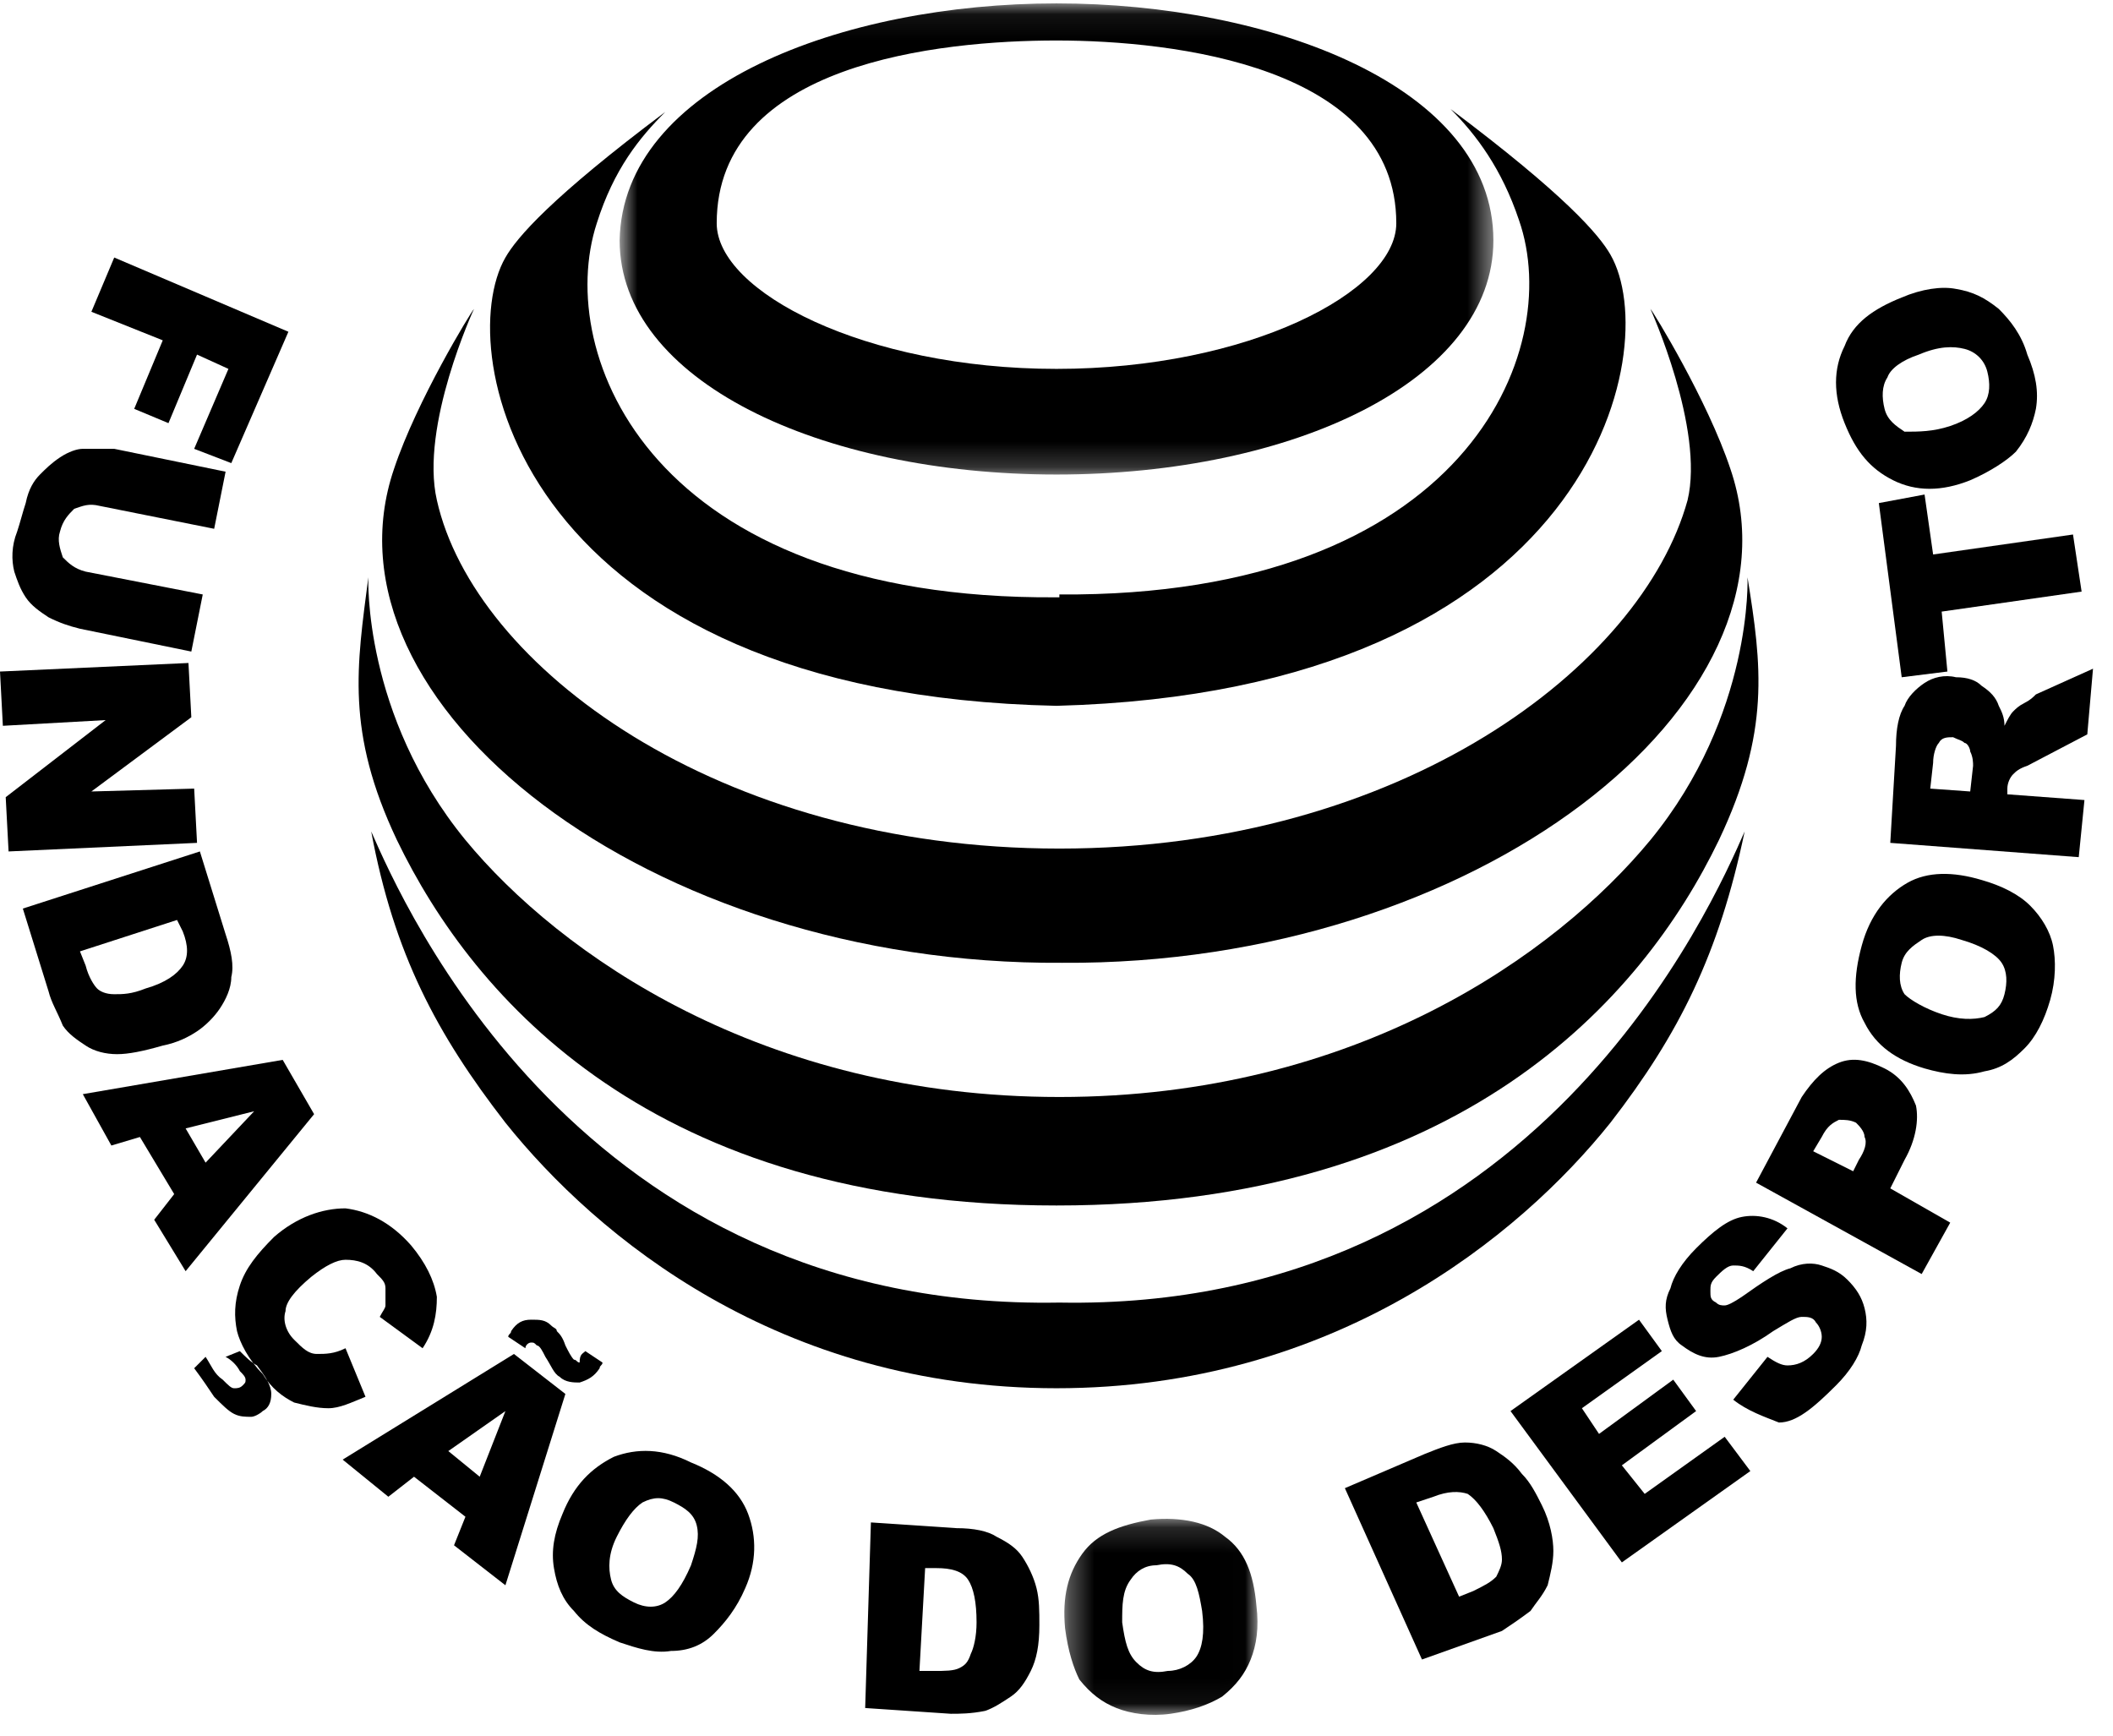 <?xml version="1.0" encoding="UTF-8"?>
<svg width="84px" height="69px" viewBox="0 0 84 69" version="1.1" xmlns="http://www.w3.org/2000/svg" xmlns:xlink="http://www.w3.org/1999/xlink">
    <!-- Generator: Sketch 54.1 (76490) - https://sketchapp.com -->
    <title>Fundação do Desporto</title>
    <desc>Created with Sketch.</desc>
    <defs>
        <polygon id="path-1" points="7.99 7.946 0.312 7.946 0.312 0.154 7.99 0.154 7.99 7.946"></polygon>
        <polygon id="path-3" points="0.795 0.069 35.53 0.069 35.53 18.799 0.795 18.799"></polygon>
    </defs>
    <g id="Page-1" stroke="none" stroke-width="1" fill="none" fill-rule="evenodd">
        <g id="Desktop-|-Sobre-a-Campanha" transform="translate(-814, -807)">
            <g id="Parceiros" transform="translate(225, 728)">
                <g id="Fundação-do-Desporto" transform="translate(589, 78)">
                    <path d="M42.114,34.735 C28.492,34.735 18.843,27.47 17.368,20.887 C16.687,17.935 18.843,13.281 18.843,13.281 C18.73,13.395 16.573,16.914 15.665,19.638 C12.487,28.946 25.768,39.389 42.227,39.276 C58.687,39.389 71.968,28.946 68.789,19.638 C67.881,16.914 65.724,13.395 65.611,13.281 C65.611,13.281 67.768,18.049 67.087,20.887 C65.27,27.47 55.735,34.735 42.114,34.735" id="Fill-1" fill="#000000"></path>
                    <path d="M42.114,44.611 C30.308,44.611 22.249,38.935 18.503,34.394 C14.416,29.4 14.643,23.951 14.643,23.951 C14.189,27.47 13.735,30.081 15.778,34.394 C18.843,40.752 25.995,48.924 42,48.924 C58.006,48.924 65.27,40.752 68.335,34.394 C70.378,30.081 70.038,27.47 69.47,23.951 C69.47,23.951 69.697,29.4 65.611,34.394 C61.865,38.935 53.919,44.611 42.114,44.611" id="Fill-3" fill="#000000"></path>
                    <path d="M42,56.189 C30.989,56.189 23.724,50.173 20.092,45.632 C17.368,42.114 15.665,38.935 14.757,34.054 C16.005,36.892 23.043,53.124 42.114,52.784 C61.07,53.124 68.108,36.892 69.357,34.054 C68.335,38.935 66.746,42.114 64.022,45.632 C60.389,50.173 53.011,56.189 42,56.189" id="Fill-5" fill="#000000"></path>
                    <polygon id="Fill-7" fill="#000000" points="11.465 14.189 9.195 19.411 7.719 18.843 9.081 15.665 7.833 15.097 6.697 17.822 5.335 17.254 6.47 14.53 3.633 13.395 4.541 11.238"></polygon>
                    <path d="M8.06,24.633 L7.606,26.903 L3.178,25.995 C2.724,25.881 2.384,25.768 1.93,25.541 C1.589,25.314 1.249,25.087 1.022,24.746 C0.795,24.406 0.681,24.065 0.568,23.725 C0.454,23.27 0.454,22.703 0.681,22.135 C0.795,21.795 0.908,21.341 1.022,21 C1.135,20.433 1.362,20.092 1.589,19.865 C1.816,19.638 2.043,19.411 2.384,19.184 C2.724,18.957 3.065,18.843 3.292,18.843 L4.541,18.843 L8.968,19.752 L8.514,22.022 L3.973,21.114 C3.519,21 3.292,21.114 2.951,21.227 C2.724,21.454 2.497,21.681 2.384,22.135 C2.27,22.476 2.384,22.816 2.497,23.157 C2.724,23.384 2.951,23.611 3.406,23.725 L8.06,24.633 Z" id="Fill-9" fill="#000000"></path>
                    <polygon id="Fill-11" fill="#000000" points="7.492 27.357 7.606 29.514 3.633 32.465 7.719 32.351 7.833 34.508 0.341 34.849 0.227 32.692 4.2 29.627 0.114 29.854 0 27.697"></polygon>
                    <path d="M7.038,37.573 L3.179,38.822 L3.406,39.39 C3.519,39.843 3.746,40.184 3.86,40.297 C3.973,40.41 4.2,40.525 4.541,40.525 C4.881,40.525 5.222,40.525 5.789,40.297 C6.584,40.07 7.038,39.729 7.265,39.39 C7.492,39.049 7.492,38.594 7.265,38.027 L7.038,37.573 Z M7.946,34.849 L8.968,38.14 C9.195,38.822 9.308,39.39 9.195,39.843 C9.195,40.297 8.968,40.752 8.741,41.093 C8.514,41.432 8.173,41.773 7.833,42 C7.492,42.228 7.038,42.455 6.47,42.567 C5.676,42.795 5.108,42.908 4.654,42.908 C4.2,42.908 3.746,42.795 3.406,42.567 C3.065,42.34 2.725,42.113 2.498,41.773 C2.27,41.205 2.043,40.864 1.93,40.41 L0.908,37.12 L7.946,34.849 Z" id="Fill-13" fill="#000000"></path>
                    <path d="M8.173,47.221 L10.103,45.178 L7.379,45.86 L8.173,47.221 Z M6.925,48.471 L5.562,46.201 L4.427,46.54 L3.292,44.498 L11.238,43.135 L12.487,45.293 L7.379,51.536 L6.13,49.491 L6.925,48.471 Z" id="Fill-15" fill="#000000"></path>
                    <path d="M8.967,54.941 L9.535,54.714 C9.762,54.941 9.989,55.167 10.216,55.282 C10.557,55.734 10.784,56.076 10.784,56.417 C10.784,56.757 10.67,56.984 10.443,57.097 C10.33,57.211 10.103,57.325 9.989,57.325 C9.762,57.325 9.535,57.325 9.308,57.211 C9.081,57.097 8.854,56.87 8.513,56.529 C8.286,56.19 8.059,55.849 7.719,55.394 L8.173,54.941 C8.4,55.282 8.513,55.622 8.854,55.849 C9.081,56.076 9.194,56.19 9.308,56.19 C9.422,56.19 9.535,56.19 9.649,56.076 C9.762,55.961 9.762,55.961 9.762,55.849 C9.762,55.734 9.649,55.622 9.535,55.509 C9.422,55.282 9.194,55.055 8.967,54.941 M13.735,54.599 L14.53,56.529 C13.962,56.757 13.508,56.984 13.054,56.984 C12.6,56.984 12.146,56.87 11.692,56.757 C11.238,56.529 10.784,56.19 10.443,55.622 C9.876,55.055 9.535,54.373 9.422,53.919 C9.308,53.352 9.308,52.784 9.535,52.103 C9.762,51.421 10.216,50.853 10.897,50.173 C11.805,49.379 12.827,49.038 13.735,49.038 C14.643,49.151 15.551,49.606 16.346,50.514 C16.913,51.194 17.254,51.876 17.367,52.556 C17.367,53.238 17.254,53.919 16.8,54.599 L15.097,53.352 C15.211,53.124 15.324,53.011 15.324,52.897 L15.324,52.217 C15.324,51.989 15.211,51.876 14.984,51.649 C14.643,51.194 14.189,51.082 13.735,51.082 C13.394,51.082 12.94,51.309 12.373,51.761 C11.692,52.329 11.351,52.784 11.351,53.124 C11.238,53.464 11.351,53.919 11.692,54.259 C12.032,54.599 12.259,54.826 12.6,54.826 C12.94,54.826 13.281,54.826 13.735,54.599" id="Fill-17" fill="#000000"></path>
                    <path d="M23.27,54.714 L23.951,55.167 C23.951,55.281 23.838,55.281 23.838,55.395 C23.611,55.734 23.384,55.849 23.043,55.962 C22.816,55.962 22.476,55.962 22.249,55.734 C22.022,55.622 21.908,55.281 21.681,54.941 C21.568,54.714 21.454,54.487 21.341,54.487 C21.227,54.373 21.227,54.373 21.114,54.373 C21,54.373 20.886,54.487 20.886,54.599 L20.205,54.146 C20.205,54.032 20.319,54.032 20.319,53.919 C20.546,53.579 20.773,53.464 21.114,53.464 C21.454,53.464 21.681,53.464 21.908,53.692 C22.022,53.806 22.135,53.806 22.135,53.919 C22.249,54.032 22.362,54.146 22.476,54.487 C22.589,54.714 22.703,54.941 22.816,55.054 C22.93,55.054 22.93,55.167 23.043,55.167 C23.043,54.827 23.157,54.827 23.27,54.714 L23.27,54.714 Z M19.07,59.707 L20.092,57.098 L17.822,58.687 L19.07,59.707 Z M18.503,61.298 L16.459,59.707 L15.438,60.503 L13.622,59.027 L20.432,54.827 L22.476,56.416 L20.092,64.022 L18.049,62.433 L18.503,61.298 Z" id="Fill-19" fill="#000000"></path>
                    <path d="M24.519,62.092 C24.178,62.773 24.178,63.341 24.292,63.795 C24.406,64.248 24.746,64.476 25.2,64.703 C25.654,64.93 26.108,64.93 26.449,64.703 C26.789,64.476 27.13,64.022 27.47,63.227 C27.697,62.545 27.811,62.092 27.697,61.638 C27.584,61.184 27.243,60.957 26.789,60.73 C26.335,60.503 25.995,60.503 25.541,60.73 C25.2,60.957 24.86,61.41 24.519,62.092 M22.362,61.184 C22.816,60.049 23.497,59.368 24.406,58.914 C25.314,58.572 26.335,58.572 27.47,59.14 C28.606,59.595 29.4,60.275 29.741,61.184 C30.081,62.092 30.081,63.113 29.627,64.135 C29.287,64.93 28.833,65.498 28.378,65.95 C27.924,66.406 27.357,66.633 26.676,66.633 C25.995,66.746 25.314,66.518 24.633,66.292 C23.838,65.95 23.27,65.611 22.816,65.043 C22.362,64.589 22.135,64.022 22.022,63.341 C21.908,62.66 22.022,61.977 22.362,61.184" id="Fill-21" fill="#000000"></path>
                    <path d="M36.778,63.34 L36.551,67.428 L37.119,67.428 C37.573,67.428 37.913,67.428 38.14,67.313 C38.367,67.2 38.481,67.086 38.594,66.746 C38.708,66.519 38.822,66.065 38.822,65.497 C38.822,64.702 38.708,64.135 38.481,63.794 C38.254,63.455 37.8,63.34 37.232,63.34 L36.778,63.34 Z M34.622,61.524 L38.027,61.752 C38.708,61.752 39.276,61.865 39.616,62.092 C40.07,62.32 40.411,62.546 40.638,62.887 C40.865,63.227 41.092,63.681 41.205,64.135 C41.319,64.59 41.319,65.043 41.319,65.611 C41.319,66.405 41.205,66.973 40.978,67.428 C40.751,67.881 40.524,68.221 40.184,68.448 C39.843,68.675 39.503,68.902 39.162,69.016 C38.594,69.131 38.14,69.131 37.8,69.131 L34.394,68.902 L34.622,61.524 Z" id="Fill-23" fill="#000000"></path>
                    <g id="Group-27" transform="translate(42, 61.228)">
                        <mask id="mask-2" fill="white">
                            <use xlink:href="#path-1"></use>
                        </mask>
                        <g id="Clip-26"></g>
                        <path d="M2.611,4.269 C2.725,5.064 2.838,5.518 3.178,5.857 C3.519,6.199 3.86,6.312 4.428,6.199 C4.881,6.199 5.335,5.972 5.563,5.631 C5.789,5.29 5.902,4.722 5.789,3.815 C5.675,3.134 5.563,2.567 5.221,2.34 C4.881,1.999 4.54,1.884 3.973,1.999 C3.519,1.999 3.178,2.226 2.951,2.567 C2.611,3.019 2.611,3.587 2.611,4.269 M0.34,4.496 C0.227,3.248 0.454,2.34 1.021,1.545 C1.59,0.749 2.497,0.41 3.746,0.182 C4.996,0.069 6.016,0.296 6.698,0.864 C7.492,1.431 7.833,2.34 7.946,3.587 C8.059,4.496 7.946,5.177 7.719,5.745 C7.492,6.312 7.151,6.767 6.584,7.221 C6.016,7.56 5.335,7.788 4.54,7.902 C3.746,8.015 2.951,7.902 2.384,7.675 C1.816,7.448 1.362,7.107 0.908,6.54 C0.681,6.085 0.454,5.404 0.34,4.496" id="Fill-25" fill="#000000" mask="url(#mask-2)"></path>
                    </g>
                    <path d="M56.302,60.73 L58.005,64.476 L58.573,64.249 C59.027,64.022 59.255,63.908 59.482,63.681 C59.594,63.454 59.708,63.227 59.708,63 C59.708,62.659 59.594,62.319 59.367,61.751 C59.027,61.07 58.687,60.616 58.347,60.389 C58.005,60.276 57.552,60.276 56.984,60.503 L56.302,60.73 Z M53.464,60.162 L56.644,58.8 C57.211,58.573 57.779,58.346 58.232,58.346 C58.687,58.346 59.14,58.459 59.482,58.686 C59.822,58.914 60.162,59.141 60.502,59.595 C60.843,59.935 61.07,60.389 61.297,60.843 C61.637,61.524 61.752,62.205 61.752,62.659 C61.752,63.114 61.637,63.568 61.525,64.022 C61.297,64.476 61.07,64.703 60.843,65.043 C60.39,65.384 60.049,65.611 59.708,65.838 L56.529,66.973 L53.464,60.162 Z" id="Fill-28" fill="#000000"></path>
                    <polygon id="Fill-30" fill="#000000" points="60.049 57.097 65.157 53.465 66.065 54.713 62.887 56.984 63.568 58.005 66.518 55.848 67.427 57.097 64.475 59.254 65.383 60.389 68.563 58.119 69.583 59.482 64.475 63.113"></polygon>
                    <path d="M68.903,56.644 L70.265,54.941 C70.606,55.167 70.833,55.282 71.059,55.282 C71.4,55.282 71.741,55.167 72.081,54.826 C72.308,54.599 72.422,54.373 72.422,54.146 C72.422,53.919 72.308,53.691 72.194,53.579 C72.081,53.352 71.854,53.352 71.626,53.352 C71.4,53.352 71.059,53.579 70.491,53.919 C69.698,54.487 68.903,54.826 68.335,54.941 C67.768,55.055 67.314,54.826 66.86,54.487 C66.518,54.259 66.406,53.919 66.292,53.464 C66.179,53.011 66.179,52.671 66.406,52.217 C66.518,51.761 66.86,51.194 67.427,50.626 C68.108,49.946 68.676,49.491 69.243,49.379 C69.811,49.265 70.491,49.379 71.059,49.833 L69.698,51.536 C69.356,51.309 69.13,51.309 68.903,51.309 C68.676,51.309 68.449,51.536 68.221,51.761 C67.995,51.989 67.995,52.103 67.995,52.329 C67.995,52.556 67.995,52.671 68.221,52.784 C68.335,52.897 68.449,52.897 68.562,52.897 C68.676,52.897 68.903,52.784 69.243,52.556 C70.038,51.989 70.719,51.536 71.173,51.421 C71.626,51.194 72.081,51.194 72.422,51.309 C72.761,51.421 73.103,51.536 73.443,51.876 C73.784,52.217 74.011,52.556 74.125,53.011 C74.238,53.464 74.238,53.919 74.011,54.487 C73.896,54.941 73.557,55.509 72.989,56.076 C72.081,56.984 71.4,57.552 70.719,57.552 C70.152,57.325 69.47,57.097 68.903,56.644" id="Fill-32" fill="#000000"></path>
                    <path d="M73.671,47.563 L73.897,47.109 C74.124,46.768 74.238,46.427 74.124,46.2 C74.124,45.973 73.897,45.745 73.784,45.633 C73.556,45.518 73.329,45.518 73.103,45.518 C72.876,45.633 72.649,45.745 72.421,46.2 L72.082,46.768 L73.671,47.563 Z M69.811,48.016 L71.626,44.61 C72.082,43.93 72.536,43.475 73.103,43.248 C73.671,43.022 74.238,43.136 74.919,43.475 C75.599,43.816 75.941,44.383 76.167,44.951 C76.282,45.518 76.167,46.313 75.714,47.109 L75.146,48.244 L77.529,49.606 L76.394,51.649 L69.811,48.016 Z" id="Fill-34" fill="#000000"></path>
                    <path d="M77.189,41.319 C77.87,41.545 78.438,41.545 78.892,41.433 C79.346,41.205 79.573,40.978 79.686,40.525 C79.8,40.07 79.8,39.617 79.573,39.275 C79.346,38.934 78.778,38.595 77.984,38.367 C77.303,38.14 76.735,38.14 76.395,38.367 C76.054,38.595 75.714,38.822 75.6,39.275 C75.486,39.73 75.486,40.184 75.714,40.525 C75.941,40.752 76.508,41.092 77.189,41.319 M76.508,43.475 C75.373,43.136 74.578,42.568 74.124,41.66 C73.67,40.865 73.67,39.843 74.011,38.595 C74.351,37.346 75.032,36.552 75.827,36.097 C76.622,35.644 77.643,35.644 78.778,35.984 C79.573,36.211 80.254,36.552 80.708,37.005 C81.162,37.46 81.503,38.027 81.616,38.595 C81.73,39.163 81.73,39.957 81.503,40.752 C81.276,41.545 80.935,42.227 80.481,42.68 C80.027,43.136 79.573,43.475 78.892,43.59 C78.097,43.816 77.303,43.703 76.508,43.475" id="Fill-36" fill="#000000"></path>
                    <path d="M78.324,32.465 L78.438,31.443 C78.438,31.33 78.438,31.103 78.324,30.876 C78.324,30.762 78.211,30.535 78.097,30.535 C77.984,30.422 77.87,30.422 77.643,30.308 C77.416,30.308 77.189,30.308 77.076,30.535 C76.962,30.649 76.849,30.989 76.849,31.33 L76.735,32.351 L78.324,32.465 Z M82.638,35.076 L75.146,34.508 L75.373,30.649 C75.373,29.968 75.486,29.4 75.714,29.06 C75.827,28.719 76.168,28.378 76.508,28.151 C76.849,27.924 77.303,27.811 77.757,27.924 C78.211,27.924 78.551,28.038 78.778,28.265 C79.119,28.492 79.346,28.719 79.459,29.06 C79.573,29.287 79.686,29.514 79.686,29.854 C79.8,29.627 79.914,29.4 80.027,29.287 C80.141,29.173 80.254,29.06 80.481,28.946 C80.708,28.833 80.822,28.719 80.935,28.606 L83.205,27.584 L82.978,30.195 L80.595,31.443 C80.254,31.557 80.141,31.67 80.027,31.784 C79.914,31.897 79.8,32.124 79.8,32.351 L79.8,32.578 L82.865,32.806 L82.638,35.076 Z" id="Fill-38" fill="#000000"></path>
                    <polygon id="Fill-40" fill="#000000" points="75.6 27.924 74.691 21 76.509 20.66 76.849 23.043 82.41 22.249 82.752 24.519 77.189 25.314 77.417 27.697"></polygon>
                    <path d="M77.53,17.935 C78.212,17.708 78.665,17.367 78.892,17.027 C79.119,16.686 79.119,16.232 79.005,15.778 C78.892,15.324 78.551,14.984 78.097,14.87 C77.644,14.757 77.077,14.757 76.281,15.097 C75.6,15.324 75.146,15.665 75.032,16.005 C74.806,16.346 74.806,16.8 74.919,17.254 C75.032,17.708 75.374,17.935 75.713,18.162 C76.281,18.162 76.848,18.162 77.53,17.935 M78.324,20.092 C77.189,20.546 76.167,20.546 75.259,20.092 C74.351,19.638 73.784,18.957 73.33,17.821 C72.875,16.686 72.875,15.665 73.33,14.757 C73.671,13.848 74.465,13.281 75.6,12.827 C76.394,12.486 77.189,12.373 77.757,12.486 C78.438,12.6 78.892,12.827 79.459,13.281 C79.914,13.735 80.367,14.302 80.594,15.097 C80.935,15.892 81.05,16.573 80.935,17.254 C80.821,17.821 80.594,18.389 80.14,18.957 C79.8,19.297 79.119,19.751 78.324,20.092" id="Fill-42" fill="#000000"></path>
                    <path d="M42.114,24.633 C58.233,24.746 62.206,14.984 60.389,9.762 C59.708,7.719 58.687,6.357 57.665,5.335 C62.206,8.741 63.568,10.33 64.022,11.125 C66.178,14.87 63.341,28.492 42,29.06 C20.66,28.606 17.935,14.984 20.092,11.238 C20.546,10.443 21.908,8.854 26.449,5.449 C25.427,6.47 24.406,7.719 23.724,9.876 C22.022,15.098 25.881,24.86 42,24.746 L42.114,24.746 L42.114,24.633 Z" id="Fill-44" fill="#000000"></path>
                    <g id="Group-48" transform="translate(23.838, 1.066)">
                        <mask id="mask-4" fill="white">
                            <use xlink:href="#path-3"></use>
                        </mask>
                        <g id="Clip-47"></g>
                        <path d="M18.162,14.599 C10.557,14.599 4.654,11.534 4.654,8.809 C4.654,2.453 13.508,1.544 18.162,1.544 C22.816,1.544 31.67,2.566 31.67,8.809 C31.67,11.534 25.768,14.599 18.162,14.599 M18.162,18.799 C8.741,18.799 0.795,15.053 0.795,9.49 C0.908,3.361 9.649,0.069 18.162,0.069 C26.676,0.069 35.53,3.361 35.53,9.49 C35.53,15.053 27.584,18.799 18.162,18.799" id="Fill-46" fill="#000000" mask="url(#mask-4)"></path>
                    </g>
                </g>
            </g>
        </g>
    </g>
</svg>